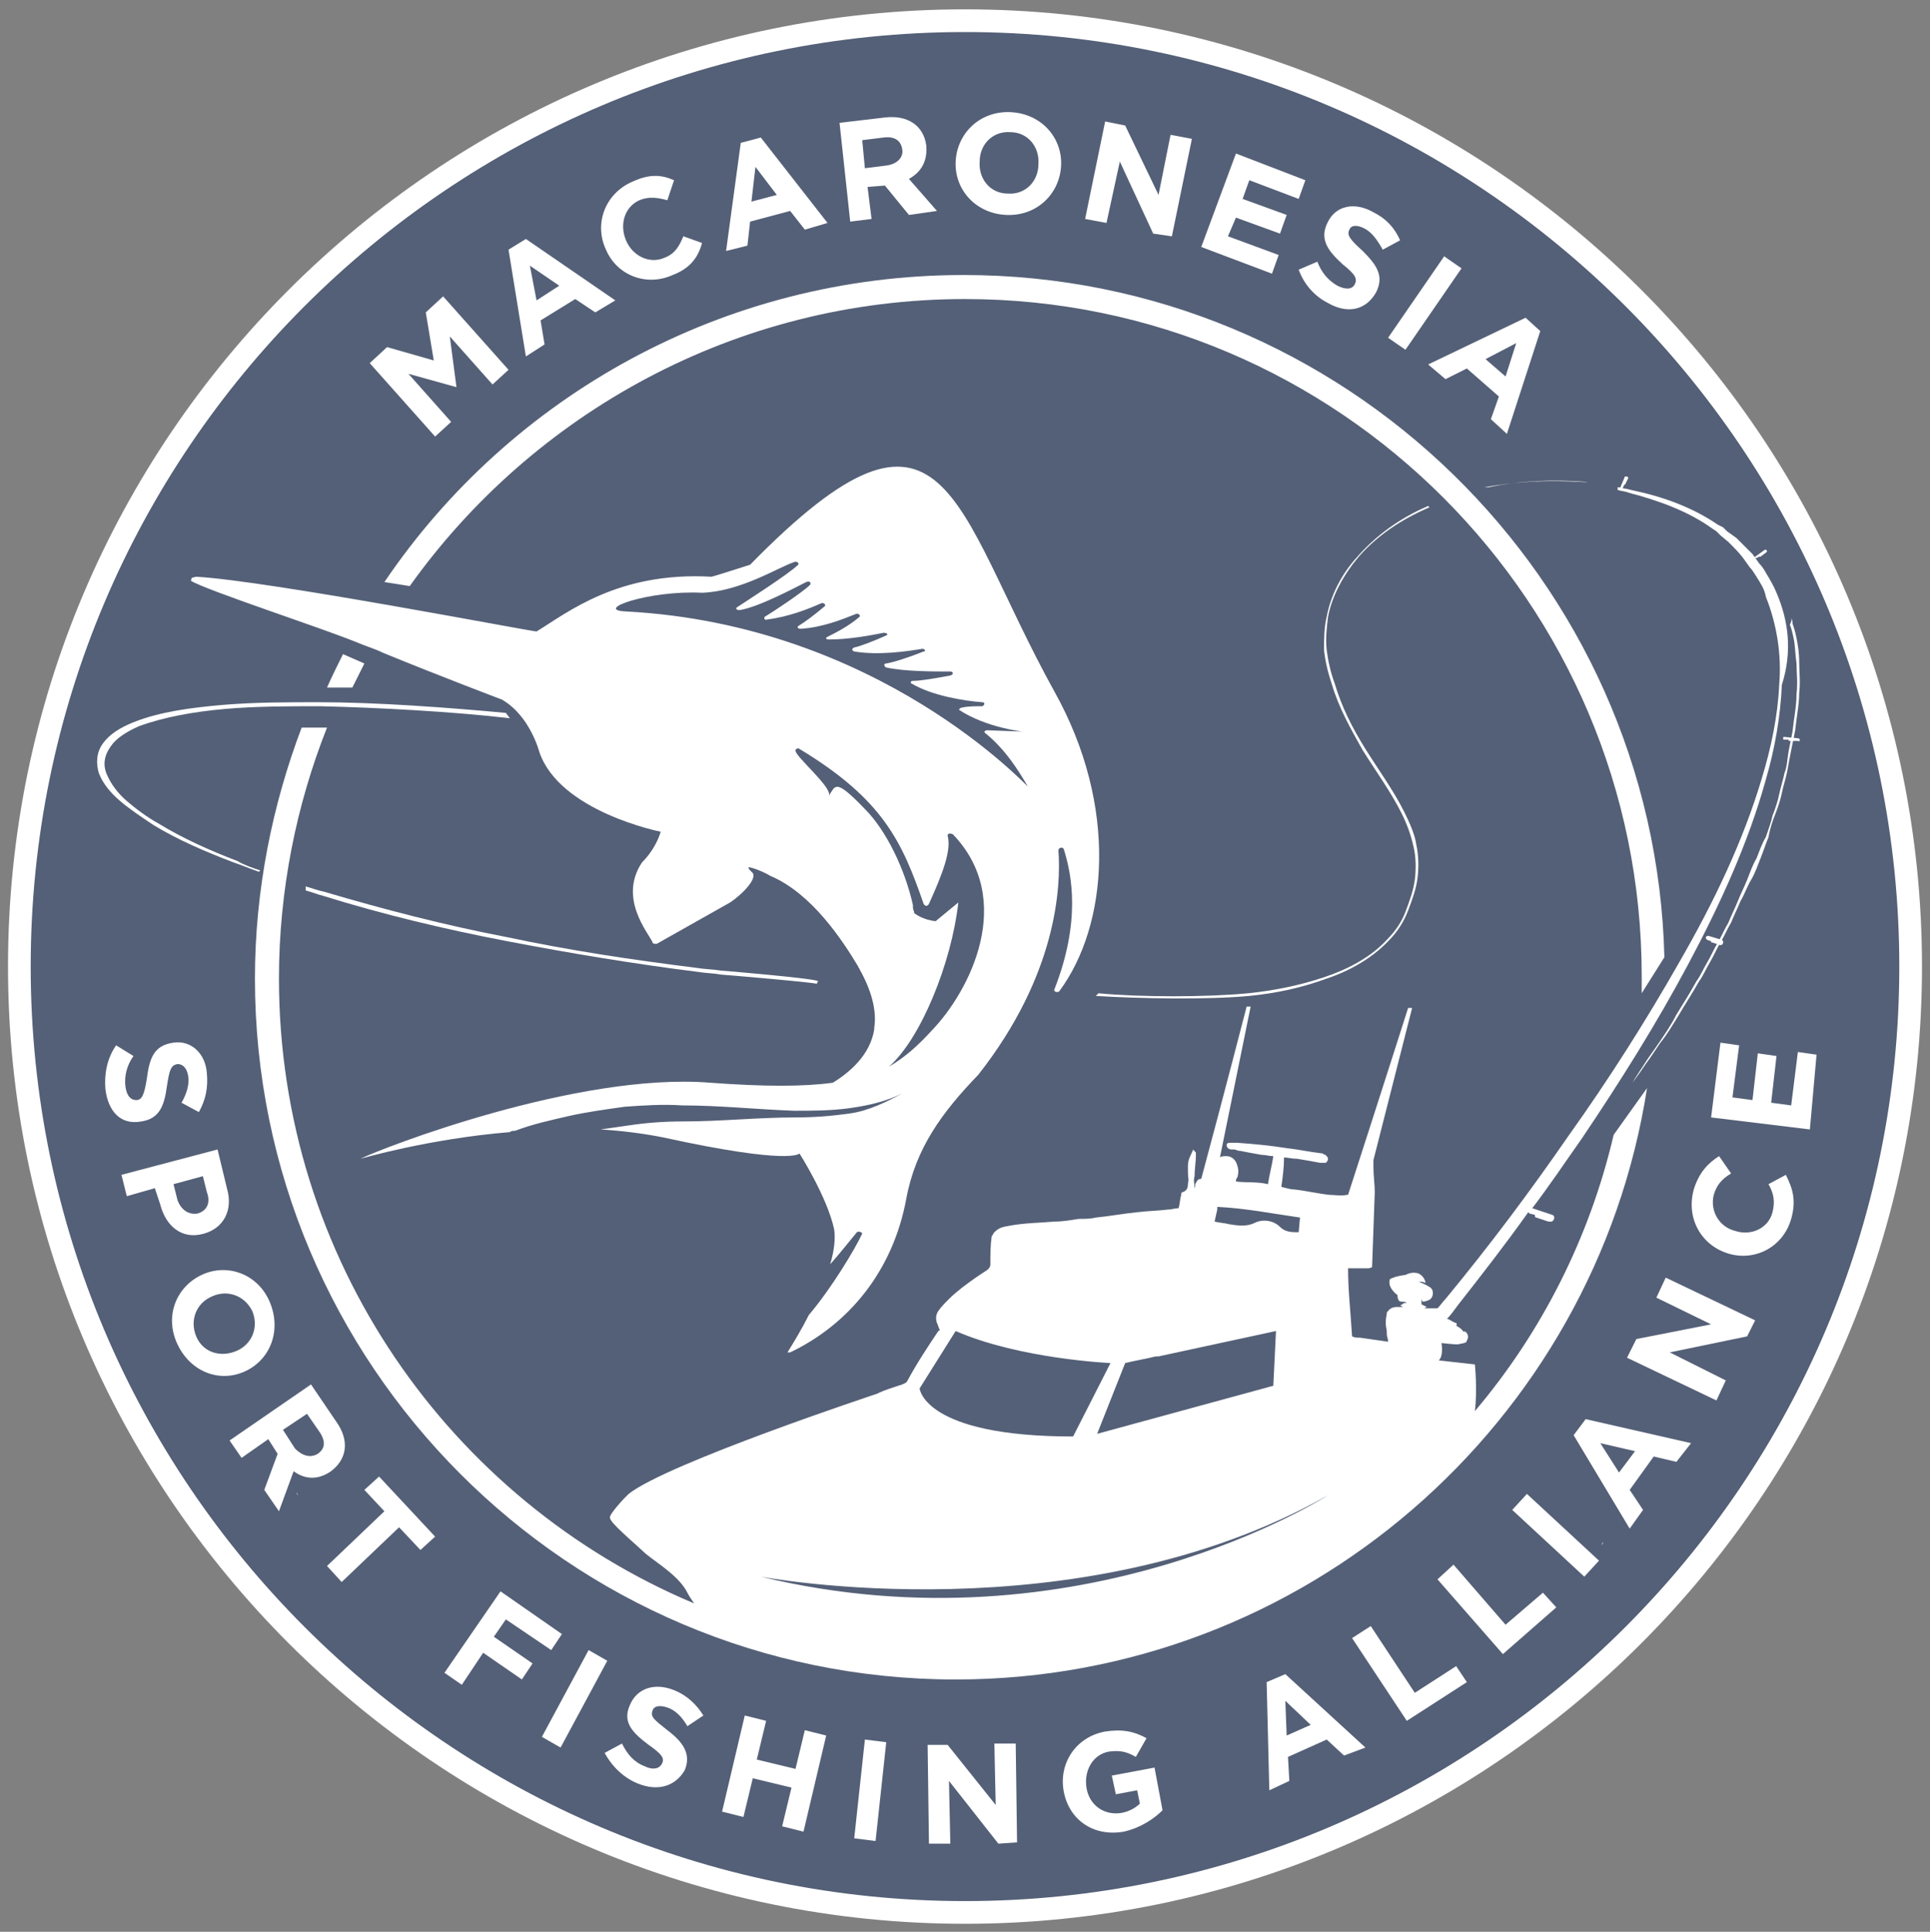 <?xml version="1.0" encoding="utf-8"?>
<!-- Generator: Adobe Illustrator 19.2.0, SVG Export Plug-In . SVG Version: 6.00 Build 0)  -->
<svg version="1.1" id="Capa_1" xmlns="http://www.w3.org/2000/svg" xmlns:xlink="http://www.w3.org/1999/xlink" x="0px" y="0px"
	 width="144.6px" height="144.7px" viewBox="0 0 144.6 144.7" style="enable-background:new 0 0 144.6 144.7;" xml:space="preserve"
	>
<rect x="0" y="0" width="144.6" height="144.7" fill="#808080" stroke="none"/>
<style type="text/css">
	.st0{opacity:0.34;fill:#002568;enable-background:new    ;}
	.st1{fill:#FFFFFF;}
	.st2{fill:#FFFFFF;stroke:#FFFFFF;stroke-width:0.5;stroke-miterlimit:10;}
</style>
<circle class="st0" cx="72.3" cy="72.3" r="71.3"/>
<g>
	<path class="st1" d="M20.4,98.4v-0.2C20.4,98.3,20.4,98.4,20.4,98.4z"/>
	<path class="st1" d="M20.4,98.4L20.4,98.4L20.4,98.4z"/>
	<path class="st1" d="M134.9,102.9v-0.2C134.9,102.8,134.9,102.8,134.9,102.9z"/>
	<path class="st1" d="M134.9,102.9L134.9,102.9L134.9,102.9z"/>
	<g>
		<path class="st1" d="M36.9,28.8l-3.2-3.6l0.5,3.8l0,0l-3.6-1l3.2,3.6l-1.2,1.1l-4.9-5.5L29,26l3.5,1l-0.6-3.6l1.3-1.2l4.9,5.5
			L36.9,28.8z"/>
		<path class="st1" d="M44.6,23.4l-1.5-1L40.5,24l0.3,1.8l-1.4,0.9l-1.3-8l1.3-0.8l6.7,4.6L44.6,23.4z M39.7,19.9l0.5,2.6l1.7-1.1
			L39.7,19.9z"/>
		<path class="st1" d="M50.4,20.6c-2,0.9-4.2,0-5-1.9l0,0c-0.9-1.9-0.1-4.2,2-5.1c1.3-0.6,2.2-0.5,3.1-0.1L50,15
			c-0.7-0.2-1.4-0.3-2.1,0c-1.1,0.5-1.5,1.8-1,3l0,0c0.5,1.2,1.8,1.8,2.9,1.3c0.8-0.3,1.1-0.9,1.4-1.6l1.4,0.5
			C52.3,19.3,51.7,20.1,50.4,20.6z"/>
		<path class="st1" d="M60.3,17.2l-1.1-1.4l-3,0.8L56,18.4l-1.6,0.4l1.1-8.1l1.5-0.4l5,6.4L60.3,17.2z M56.6,12.5l-0.3,2.6l1.9-0.5
			L56.6,12.5z"/>
		<path class="st1" d="M68.1,16.1l-1.8-2.2L65,14l0.3,2.4l-1.6,0.2l-0.8-7.4l3.4-0.4c1.7-0.2,2.9,0.6,3.1,2.1l0,0
			c0.1,1.2-0.4,2-1.3,2.5l2.1,2.4L68.1,16.1z M67.6,11.2c-0.1-0.7-0.6-1-1.4-0.9l-1.6,0.2l0.2,2.1l1.6-0.2
			C67.2,12.3,67.7,11.8,67.6,11.2L67.6,11.2z"/>
		<path class="st1" d="M75.4,16.1c-2.3-0.1-3.9-1.9-3.8-4l0,0c0.1-2.1,1.8-3.8,4.1-3.7c2.3,0.1,3.9,1.9,3.8,4l0,0
			C79.4,14.5,77.7,16.2,75.4,16.1z M77.8,12.3c0.1-1.3-0.8-2.4-2.1-2.4c-1.3-0.1-2.3,0.9-2.3,2.2l0,0c-0.1,1.3,0.8,2.4,2.1,2.4
			C76.8,14.6,77.8,13.6,77.8,12.3L77.8,12.3z"/>
		<path class="st1" d="M86.4,17.5l-2.5-5.4l-1,4.6l-1.6-0.3l1.5-7.3l1.5,0.3l2.5,5.2l0.9-4.5l1.6,0.3l-1.5,7.3L86.4,17.5z"/>
		<path class="st1" d="M90,18.5l2.6-7l5.2,2l-0.5,1.4l-3.7-1.4l-0.5,1.4l3.3,1.2l-0.5,1.4l-3.3-1.2L92,17.7l3.8,1.4l-0.5,1.4
			L90,18.5z"/>
		<path class="st1" d="M99.5,22.7c-1-0.5-1.8-1.4-2.2-2.5l1.4-0.6c0.3,0.8,0.8,1.4,1.5,1.8c0.6,0.3,1.1,0.3,1.3-0.1l0,0
			c0.2-0.4,0.1-0.7-0.9-1.5c-1.1-1-1.8-1.9-1.1-3.2l0,0c0.6-1.2,2-1.5,3.4-0.7c1,0.5,1.6,1.2,2,2.1l-1.3,0.7
			c-0.4-0.7-0.8-1.3-1.4-1.6c-0.6-0.3-1-0.2-1.1,0.1l0,0c-0.2,0.4,0,0.7,1,1.6c1.1,1.1,1.6,1.9,1,3.1l0,0
			C102.3,23.3,100.9,23.5,99.5,22.7z"/>
		<path class="st1" d="M104,25.3l4.2-6.1l1.3,0.9l-4.2,6.1L104,25.3z"/>
		<path class="st1" d="M111.7,31.4l0.6-1.7l-2.4-2.1l-1.6,0.8l-1.3-1.1l7.3-3.5l1.1,1l-2.5,7.7L111.7,31.4z M113.6,25.7l-2.3,1.2
			l1.5,1.3L113.6,25.7z"/>
	</g>
	<path class="st1" d="M33.3,123.3l-0.1-0.2C33.3,123.3,33.3,123.3,33.3,123.3z"/>
	<path class="st1" d="M33.3,123.3L33.3,123.3L33.3,123.3z"/>
	<path class="st1" d="M22.3,112l-0.1-0.2C22.3,111.9,22.3,111.9,22.3,112z"/>
	<path class="st1" d="M22.3,112L22.3,112L22.3,112z"/>
	<path class="st1" d="M14.5,98.2V98C14.4,98.1,14.5,98.2,14.5,98.2z"/>
	<path class="st1" d="M14.5,98.2L14.5,98.2L14.5,98.2z"/>
	<path class="st1" d="M120,115.7l0.1-0.2C120.1,115.7,120,115.7,120,115.7z"/>
	<path class="st1" d="M120,115.7L120,115.7L120,115.7z"/>
	<path class="st1" d="M128.9,102.6v-0.2C128.9,102.5,128.9,102.6,128.9,102.6z"/>
	<path class="st1" d="M128.9,102.6L128.9,102.6L128.9,102.6z"/>
	<g>
		<g>
			<path class="st1" d="M7.9,81.6c-0.1-1.1,0.1-2.3,0.8-3.3l1.3,0.8c-0.5,0.7-0.7,1.5-0.6,2.3c0.1,0.7,0.4,1,0.8,1l0,0
				c0.4,0,0.6-0.3,0.8-1.6c0.2-1.5,0.5-2.5,2-2.7l0,0c1.3-0.2,2.4,0.8,2.5,2.3c0.1,1.1-0.1,2-0.6,2.9l-1.3-0.7
				c0.4-0.7,0.6-1.4,0.5-2s-0.4-0.9-0.8-0.9l0,0c-0.5,0.1-0.6,0.4-0.8,1.7c-0.2,1.5-0.6,2.4-1.9,2.6l0,0C9,84.3,8.1,83.2,7.9,81.6z"
				/>
			<path class="st1" d="M12,90.2L11.6,89l-2.1,0.6L9.1,88l7.2-1.9L17,89c0.5,1.7-0.3,3-1.7,3.4l0,0C13.6,92.9,12.4,91.8,12,90.2z
				 M14.8,90.9c0.7-0.2,1-0.8,0.7-1.6l-0.3-1.2L13,88.7l0.3,1.2C13.6,90.7,14.2,91,14.8,90.9L14.8,90.9z"/>
			<path class="st1" d="M13.3,100.7c-1-2.1-0.1-4.3,1.8-5.2l0,0c1.9-0.9,4.2-0.1,5.1,2s0.1,4.3-1.8,5.2l0,0
				C16.5,103.6,14.3,102.8,13.3,100.7z M17.7,101.2c1.2-0.5,1.7-1.8,1.2-3c-0.6-1.2-1.9-1.6-3-1.1l0,0c-1.2,0.5-1.7,1.8-1.2,3
				C15.2,101.3,16.5,101.7,17.7,101.2L17.7,101.2z"/>
			<path class="st1" d="M19.8,111.6l1-2.7l-0.7-1.1l-2,1.4l-0.9-1.3l6.1-4.2l1.9,2.8c1,1.4,0.8,2.8-0.4,3.7l0,0c-1,0.7-2,0.6-2.8,0
				l-1.1,3L19.8,111.6z M23.8,108.9c0.6-0.4,0.6-1,0.1-1.7l-0.9-1.3l-1.8,1.2l0.9,1.4C22.7,109.1,23.3,109.2,23.8,108.9L23.8,108.9z
				"/>
			<path class="st1" d="M29.9,114.4l-4.3,4.1l-1.1-1.2l4.3-4.1l-1.5-1.6l1.1-1l4.2,4.5l-1.1,1L29.9,114.4z"/>
			<path class="st1" d="M37.9,121.3l-0.9,1.3l2.9,2l-0.8,1.2l-2.9-2l-1.6,2.4l-1.3-0.9l4.2-6.1l4.6,3.2l-0.8,1.2L37.9,121.3z"/>
			<path class="st1" d="M40.6,130.1l3.5-6.5l1.4,0.8l-3.5,6.5L40.6,130.1z"/>
			<path class="st1" d="M47.8,133.6c-1-0.4-1.9-1.2-2.5-2.3l1.3-0.7c0.4,0.8,0.9,1.4,1.7,1.7c0.6,0.3,1.1,0.2,1.3-0.2l0,0
				c0.2-0.4,0-0.7-1-1.4c-1.2-0.9-2-1.7-1.4-3l0,0c0.5-1.2,1.8-1.7,3.3-1.1c1,0.4,1.7,1.1,2.2,1.9l-1.2,0.8
				c-0.4-0.7-0.9-1.2-1.5-1.4c-0.6-0.2-1-0.1-1.1,0.2l0,0c-0.2,0.5,0.1,0.7,1.1,1.5c1.2,0.9,1.8,1.8,1.3,3l0,0
				C50.6,133.8,49.3,134.2,47.8,133.6z"/>
			<path class="st1" d="M58.6,136.8l0.7-2.9l-2.9-0.7l-0.7,2.9l-1.6-0.4l1.7-7.2l1.6,0.4l-0.7,2.9l2.9,0.7l0.7-2.9l1.6,0.4l-1.7,7.2
				L58.6,136.8z"/>
			<path class="st1" d="M64,137.7l0.8-7.4l1.6,0.2l-0.8,7.4L64,137.7z"/>
			<path class="st1" d="M74.8,138.1l-3.7-4.7l0.1,4.7h-1.6l-0.1-7.4H71l3.6,4.5l-0.1-4.6h1.6l0.1,7.4L74.8,138.1z"/>
			<path class="st1" d="M84.2,137.2c-2.3,0.4-4.1-0.9-4.5-3l0,0c-0.4-2.1,0.9-4.1,3.1-4.5c1.3-0.2,2.2,0,3.1,0.5l-0.8,1.4
				c-0.7-0.4-1.2-0.5-2-0.4c-1.2,0.2-1.9,1.4-1.7,2.7l0,0c0.2,1.3,1.3,2.1,2.6,1.9c0.6-0.1,1.1-0.4,1.4-0.7l-0.2-1l-1.6,0.3
				l-0.3-1.4l3.2-0.6l0.6,3.2C86.5,136.2,85.5,136.9,84.2,137.2z"/>
			<path class="st1" d="M100.7,131.5l-1.3-1.2l-2.9,1.3l0.1,1.8l-1.5,0.7l-0.2-8.1l1.4-0.6l6,5.5L100.7,131.5z M96.3,127.4l0.1,2.6
				l1.8-0.8L96.3,127.4z"/>
			<path class="st1" d="M105.4,128.9l-4.1-6.2l1.4-0.9l3.3,5l3.1-2l0.8,1.2L105.4,128.9z"/>
			<path class="st1" d="M112.6,123.9l-4.9-5.6l1.2-1.1l3.9,4.5l2.8-2.4l1,1.1L112.6,123.9z"/>
			<path class="st1" d="M118.7,118.1l-5.4-5l1.1-1.2l5.4,5L118.7,118.1z"/>
			<path class="st1" d="M125.6,109.5l-1.7-0.4l-1.8,2.5l1,1.5l-1,1.4l-4.2-7l0.9-1.2l7.9,1.8L125.6,109.5z M119.9,108.1l1.4,2.2
				l1.2-1.6L119.9,108.1z"/>
			<path class="st1" d="M130.9,100.1l-5.8,1.2l4.2,2.1l-0.7,1.5l-6.7-3.2l0.7-1.4l5.6-1.1l-4.1-2l0.7-1.5l6.7,3.2L130.9,100.1z"/>
			<path class="st1" d="M134.2,91.3c-0.6,2.1-2.7,3.2-4.7,2.6l0,0c-2-0.6-3.2-2.6-2.6-4.8c0.4-1.3,1.1-2,1.9-2.5l0.9,1.3
				c-0.7,0.4-1.1,0.9-1.3,1.6c-0.3,1.2,0.4,2.4,1.6,2.7l0,0c1.2,0.4,2.5-0.2,2.8-1.4c0.2-0.8,0.1-1.4-0.3-2.1l1.3-0.7
				C134.3,89,134.6,89.9,134.2,91.3z"/>
			<path class="st1" d="M135.6,84.6l-7.4-0.9l0.7-5.6l1.4,0.2l-0.5,3.9l1.5,0.2l0.4-3.5l1.4,0.2l-0.4,3.5l1.5,0.2l0.5-4l1.4,0.2
				L135.6,84.6z"/>
		</g>
	</g>
	<path class="st1" d="M79,51.8c-7.7-13.9-8-24.6-22.8-9.5c0,0-2.8,0.9-2.9,0.9c-7-0.4-10.8,2.7-13.1,4.1c-0.4,0-20.1-3.8-25.5-4.1
		c-0.5,0.1-0.3,0.1-0.4,0.3c1.1,0.7,9.7,3.5,12.4,4.6c0.7,0.3,1.4,0.5,2,0.8c4.4,1.8,8.9,3.5,8.9,3.5c2.1,1.2,2.8,3.9,2.8,3.9
		c1.5,4.5,9.1,6,9.1,6s-0.3,1.2-1.4,2.3c-1.8,2.7,0.5,5.3,0.8,6c0,0.1,0.2,0.1,0.3,0.1l5.5-3.1c0.9-0.6,2.2-1.9,1.6-2.3
		C56,65,56,64.9,56.3,65c0.4,0.1,1.1,0.4,1.4,0.6c3.1,1.3,5.4,4.8,6.6,6.8c0,0.1,0.1,0.1,0.1,0.2c0.9,1.6,1.3,3.1,1.1,4.4v0.1
		c-0.3,1.9-1.8,3.2-3.1,4c-2.2,0.3-5.1,0.3-9.2,0C43.3,80.3,28.6,86,27,86.8c0,0,5.1-1.5,11.2-2c0.1-0.1,0.3-0.1,0.4-0.1
		c1.3-0.5,2.7-0.8,4-1.1s2.8-0.5,4.2-0.7c1.4-0.1,2.9-0.2,4.3-0.1c2.8,0,5.6,0.3,8.4,0.4c1.4,0,2.8,0,4.2-0.2
		c1.4-0.2,2.7-0.5,3.9-1.1c-1.1,0.6-2.5,1.3-3.9,1.5s-2.7,0.3-4.1,0.3c-2.8,0-5.6,0.3-8.4,0.3c-1.4,0-2.8,0.1-4.1,0.3
		c-0.7,0.1-1.4,0.2-2.1,0.3c1.6,0.1,3.2,0.3,4.7,0.6c9.6,2.1,10.2,1.2,10.2,1.2s2.1,3.3,2.6,5.7c0.1,0.7,0,1.6-0.3,2.6
		c0.8-0.9,1.5-1.8,2-2.4c0.1-0.1,0.4,0,0.4,0.1c-0.5,1.1-2.3,4.1-4,6.1c-0.5,1-1.1,2-1.6,2.8c0.1,0,0.2,0,0.2,0
		c4.4-2.1,7.7-6.1,8.7-11.5c0.7-3.8,2.7-6.5,5.4-9.3l0,0l0,0c5.9-7.5,6.2-14.1,6-16.8c0-0.2,0.3-0.3,0.4-0.1
		C80.3,65.5,81,69,79,74.1c-0.1,0.2,0.3,0.3,0.4,0.1C83,69.3,83.8,60.4,79,51.8z M61.8,60.1L61.8,60.1
		C61.8,60.1,61.9,60.1,61.8,60.1C61.9,60.1,61.8,60.1,61.8,60.1z M69.8,77.2c-1,1.1-2,2-3.2,2.7c2.4-2.1,4.7-7.8,5.2-12.3L70.1,69
		c-1-0.1-1.6-0.6-1.6-0.6c0-0.1-0.1-0.3-0.1-0.4s0-0.1,0-0.2c-0.6-2.7-2-5.6-3.6-7.2c-2.3-2.4-2.2-1.7-2.7-1c0.3-0.6-2.6-3-2.5-3.4
		c0-0.1,0.2-0.2,0.3-0.1c6.3,3.8,7.7,7,9.3,11.6c0.1,0.2,0.3,0.2,0.4,0c1-2.2,1.7-4,1.4-5.1c0-0.2,0.2-0.2,0.4-0.1
		C76.1,67.4,72.7,74.2,69.8,77.2z M46.9,45.8c-2.5-0.1,1.7-1.6,5.7-1.4c2.9-0.1,5.7-1.9,6.9-2.3c0.2-0.1,0.4,0.1,0.3,0.2
		c-0.7,0.7-4,2.8-4.6,3.2c-0.1,0.1,0,0.2,0.2,0.2c1.4-0.2,4.2-1.7,5-2.1c0.2-0.1,0.4,0,0.3,0.2c-0.6,0.6-2.9,2.1-3.4,2.4
		c-0.1,0.1,0,0.3,0.2,0.2c1.6-0.2,3.1-0.8,4-1.2c0.2-0.1,0.4,0.1,0.3,0.2c-0.7,0.6-1.5,1.2-2,1.5c-0.1,0.1,0,0.2,0.2,0.2
		c1.6-0.1,3.1-0.7,4.1-1.1c0.2-0.1,0.4,0.1,0.3,0.2c-0.8,0.7-1.8,1.2-2.4,1.5c-0.2,0.1-0.1,0.2,0.1,0.2c1.5,0,3.1-0.3,4.1-0.5
		c0.2,0,0.4,0.1,0.2,0.2c-0.9,0.4-1.9,0.8-2.4,0.9c-0.2,0.1-0.2,0.2,0,0.3c1.8,0.3,3.9,0,5.1-0.2c0.2,0,0.3,0.2,0.1,0.2
		c-1,0.4-2.2,0.8-2.8,0.9c-0.2,0-0.2,0.2,0,0.3c1.4,0.3,3.5,0.3,4.8,0.3c0.2,0,0.3,0.2,0,0.3C70.1,50.8,69,51,68.4,51
		c-0.2,0-0.2,0.2-0.1,0.2c1.5,0.9,3.9,1.3,5.3,1.4c0.2,0,0.2,0.2,0,0.3c-0.5,0-1.1,0-1.5,0.1c-0.2,0-0.3,0.2-0.2,0.2
		c2,1.3,4.7,1.6,4.7,1.6L74,54.7c-0.2,0-0.3,0.1-0.2,0.2c1.5,1.2,2.5,2.8,3.2,4C77,59,65.9,46.8,46.9,45.8z"/>
	<path class="st1" d="M26.4,51.5c0.3-0.6,0.6-1.2,0.9-1.8L25.7,49c-0.4,0.8-0.8,1.6-1.2,2.5H26.4z"/>
	<path class="st1" d="M72.3,22.4c28,0,50.7,22.8,50.7,50.7c0,0.4,0,0.9,0,1.3l1.7-2.7c-0.7-28.3-24-51.1-52.5-51.1
		c-18,0-34,9.1-43.4,23l1.9,0.3C39.9,31,55.1,22.4,72.3,22.4z"/>
	<g>
		<path class="st1" d="M129,70.4l-1-0.3c-0.1,0-0.1,0-0.2,0.1c0,0.1,0,0.1,0.1,0.2l0.3,0.1c0,0.1,0,0.1,0.1,0.1l0.6,0.2l0,0
			C129.1,70.8,129.2,70.5,129,70.4z"/>
		<path class="st1" d="M134.7,55.3l-1-0.1c-0.1,0-0.1,0-0.1,0.1s0,0.1,0.1,0.1h0.3c0,0.1,0,0.1,0.1,0.1h0.6l0,0
			C134.9,55.6,134.9,55.3,134.7,55.3z"/>
		<path class="st1" d="M132.2,41.2l-0.7,0.5c0,0-0.1,0.1,0,0.1h0.1l0.2-0.1h0.1l0.4-0.3l0,0C132.5,41.3,132.3,41.1,132.2,41.2z"/>
		<path class="st1" d="M121.7,35.8l-0.3,0.7c0,0,0,0.1,0.1,0.1c0,0,0.1,0,0.1-0.1l0.1-0.2c0,0,0.1,0,0.1-0.1l0.2-0.4l0,0
			C122,35.7,121.7,35.6,121.7,35.8z"/>
	</g>
	<path class="st1" d="M134.2,46.3c0,0,0.1,0.1,0.1,0.4c0.1,0.3,0.2,0.6,0.3,1.1s0.2,1.1,0.2,1.8s0.1,1.5,0,2.3
		c0,0.9-0.2,1.8-0.3,2.8c-0.1,0.5-0.2,1-0.3,1.5s-0.2,1-0.3,1.6c-0.1,0.5-0.3,1.1-0.4,1.6c-0.1,0.5-0.3,1.1-0.5,1.6
		s-0.4,1.1-0.5,1.7c-0.2,0.5-0.4,1.1-0.6,1.6c-0.2,0.5-0.4,1.1-0.7,1.6s-0.5,1.1-0.8,1.6c-0.2,0.5-0.5,1.1-0.7,1.6
		c-0.3,0.5-0.5,1-0.8,1.5s-0.5,1-0.8,1.5s-0.5,1-0.8,1.4c-0.5,0.9-1.1,1.8-1.5,2.5c-0.5,0.8-0.9,1.5-1.4,2.1
		c-0.4,0.6-0.8,1.2-1.1,1.6c-0.6,0.9-1,1.4-1,1.4s0.3-0.5,0.9-1.4c0.3-0.5,0.7-1,1.1-1.6s0.9-1.3,1.3-2.1c0.5-0.8,1-1.6,1.5-2.5
		c0.3-0.4,0.5-0.9,0.8-1.4s0.5-1,0.8-1.5s0.5-1,0.8-1.5c0.2-0.5,0.5-1.1,0.7-1.6s0.5-1.1,0.7-1.6s0.4-1.1,0.7-1.6
		c0.2-0.5,0.4-1.1,0.7-1.6c0.2-0.6,0.4-1.1,0.5-1.6c0.2-0.5,0.4-1.1,0.5-1.6s0.3-1.1,0.4-1.6c0.2-0.5,0.2-1,0.3-1.6
		c0.1-0.5,0.2-1,0.3-1.5c0.1-1,0.3-1.9,0.3-2.8c0.1-0.9,0-1.6,0-2.3c-0.1-0.7-0.1-1.3-0.2-1.8c-0.1-0.5-0.2-0.9-0.3-1.1
		C134.3,46.4,134.2,46.3,134.2,46.3z"/>
	<path class="st1" d="M133.1,44.4c-0.2-0.5-0.5-1-0.8-1.5c-0.1-0.2-0.3-0.5-0.5-0.7l-0.5-0.7l0,0c-0.4-0.4-0.8-0.8-1.2-1.2l-0.7-0.5
		l-0.3-0.3l0,0l-0.4-0.2c-1.9-1.3-4.1-2.1-6.5-2.6c-0.3-0.1-0.6-0.1-0.9-0.2h-0.1v0.1v0.1c0.3,0.1,0.6,0.1,0.8,0.2
		c2.3,0.6,4.5,1.4,6.3,2.7l0.3,0.2l0,0l0.3,0.3l0.6,0.5c0.4,0.4,0.8,0.8,1.1,1.2l0,0l0.5,0.7c0.2,0.2,0.3,0.4,0.5,0.7
		c0.3,0.5,0.6,0.9,0.7,1.5c0.8,2,1.2,4.3,1,6.6c-0.1,2.3-0.6,4.7-1.3,7c-1.4,4.7-3.6,9.3-6.2,13.8c-2.5,4.4-5.3,8.8-8.3,13
		c-2.9,4.2-5.9,8.2-9.2,12.2c-0.2,0.2-0.4,0.5-0.6,0.7c-0.3,0-0.7,0-1,0l0,0l0.2-0.1l0,0l-0.4-0.2l0,0l0,0c0-0.1,0-0.3,0-0.5l0,0
		c0,0.1,0,0.2,0.1,0.3l0,0c0,0,0.2,0,0.4-0.1c0.4-0.1,0.5-0.8,0.1-1c-0.3-0.2-0.6-0.3-0.8-0.4l0,0c0.2,0,0.3,0,0.5,0.1l0,0
		c0-0.1-0.1-0.5-0.5-0.7c-0.5-0.2-1,0.1-1,0.1l0,0c-0.1,0-0.7,0.1-0.9,0.2c-0.3,0.1-0.3,0.1-0.3,0.4s0.3,0.7,0.6,0.9l0,0
		c0,0,0,0.3,0.1,0.4c0.1,0.2,0.4,0,0.6,0.2c0,0-0.1,0-0.2,0l0,0l-0.3,0.2l0,0c0,0,0.1,0,0.2,0.1l0,0c-0.1,0-0.3,0-0.5,0
		c0,0-0.4,0-0.6,0.3c-0.1,0.1-0.1,0.1-0.1,0.2c-0.1,0.5-0.1,0.8,0,1.3c0,0.1,0,0.1,0,0.2l0,0c0,0.2,0.1,0.4,0.1,0.6
		c-0.7-0.1-1.4-0.2-2.1-0.3c-0.2,0-0.4,0-0.6-0.1c-0.1-1.7-0.3-3.4-0.3-5.1c0.1,0,0.3,0,0.4,0c0.4,0,0.7,0,1.1,0
		c0.2,0,0.3-0.1,0.3-0.1l0.2-5.6c0-0.6-0.1-1.2-0.1-1.9c0-0.2,0-0.3,0-0.5l2.9-11.4h-0.3c0,0-2.2,6.9-4.5,14h-0.1
		c-0.4,0.1-0.9,0-1.3,0c-0.9-0.1-1.7-0.3-2.6-0.4c-0.3,0-0.6-0.1-1-0.2c0.1-0.7,0.2-1.4,0.2-2.2c0.3,0,0.6,0.1,1,0.1
		c0.6,0.1,1.2,0.2,1.7,0.3c0.1,0,0.3,0,0.4,0s0.2-0.2,0.2-0.3c0-0.1-0.1-0.2-0.2-0.3c0,0-0.1,0-0.2-0.1c-0.9-0.1-1.8-0.3-2.7-0.4
		c-1.3-0.2-2.3-0.3-3.7-0.4c-0.2,0-0.4,0-0.6,0c-0.1,0-0.2,0.1-0.2,0.1c0,0.1,0,0.2,0.1,0.3c0.1,0.1,0.2,0.1,0.4,0.1
		c0.3,0,0.2,0.1,0.5,0.1c0.5,0.1,1,0.2,1.6,0.3c0.3,0,0.6,0.1,0.9,0.1c-0.1,0.7-0.3,1.4-0.4,2.1c-0.8-0.2-1.6-0.1-2.4-0.2
		c0-0.1,0-0.2,0.1-0.3c0.1-0.3,0.1-0.6,0-0.9c-0.1-0.4-0.4-0.7-0.8-0.7c-0.2,0-0.4,0-0.5,0.1l2.3-11.3h-0.3c0,0-1.7,6.6-3.4,12.9
		c-0.2,0-0.3,0.1-0.4,0.3c-0.1,0.1,0,0.2-0.1,0.4c0-0.3-0.1-0.6,0-0.9c0-0.5,0.1-1.1,0.1-1.6c0-0.3,0-0.1-0.2-0.4
		c-0.2,0.5-0.4,0.7-0.4,1.3c0,1.3,0.1,0.7,0,1.3c0,0.3-0.1,0.5-0.4,0.6c-0.1,0-0.1,0.1-0.1,0.2c-0.1,0.3-0.1,0.7-0.2,1
		c-0.3,0-0.5,0.1-0.8,0.1c-0.8,0.1-1.5,0.1-2.3,0.2c-1,0.1-2.1,0.3-3.1,0.4c-0.4,0.1-0.9,0.1-1.3,0.1c-0.6,0.1-1.2,0.2-1.8,0.2
		c-1.1,0.1-2.2,0.1-3.3,0.3c-0.5,0.1-0.8,0.1-1.2,0.5c-0.1,0.1-0.1,0.2-0.2,0.3c-0.1,0.7-0.1,1.4-0.1,2.1c0,0.2-0.1,0.3-0.2,0.4
		c-0.3,0.2-0.6,0.4-0.9,0.6c-0.7,0.5-1.4,1-2,1.6c-0.3,0.3-0.6,0.6-0.8,0.9c-0.2,0.3-0.2,0.6-0.1,0.9c0.1,0.2,0.1,0.3,0.2,0.5
		c0,0,0,0.1-0.1,0.1c-0.8,1.2-1.6,2.4-2.3,3.7c-0.1,0.2-0.2,0.2-0.4,0.3c-0.6,0.2-1.3,0.4-1.9,0.7c0,0-15.7,5.2-18.6,7.5
		c-0.1,0.1-0.2,0.2-0.3,0.3c-0.3,0.3-1,1.1-1.1,1.4c0,0.1,0,0.2,0.1,0.3c0.2,0.4,2.3,2.2,2.6,2.5c1,0.8,2.5,1.7,3.1,2.9
		c0.1,0.2,0.3,0.5,0.5,0.8c-18.3-7.7-31.1-25.8-31.1-46.8c0-6.6,1.3-13,3.6-18.8h-1.9c-2.2,5.8-3.5,12.2-3.5,18.8
		c0,28.9,23.5,52.5,52.5,52.5c26.1,0,47.9-19.2,51.8-44.3l-2.5,3.5c-1.8,7.7-5.4,14.8-10.4,20.7c0.2-1.6,0-3.5,0-3.5l-2.7-0.3
		c0.2-0.2,0.3-0.6,0.2-1.3l0,0c0.1,0,0.8,0.1,1.2,0.1c0.5-0.1,0.7-0.1,0.7-0.3c0.1-0.1,0.2-0.5-0.2-0.7l0,0v0.1l0,0
		c-0.1-0.1-0.2-0.3-0.6-0.5l0,0c0,0,0.1-0.1,0-0.2c-0.1,0-0.6-0.3-0.6-0.3c-0.1,0-0.1,0-0.1,0c0.3-0.3,0.5-0.6,0.8-1
		c1.8-2.3,3.6-4.6,5.3-7c0,0,0,0,0.1,0.1L115,91c0,0.1,0,0.2,0.1,0.2l0.9,0.3c0,0,0,0,0.1,0c0.3,0.1,0.5-0.4,0.2-0.5l-1.5-0.5
		c1.3-1.7,2.5-3.5,3.7-5.2c2.9-4.3,5.6-8.6,8-13.1s4.5-9.1,5.8-13.8c0.7-2.4,1.1-4.8,1.2-7.1C134.3,48.8,134,46.5,133.1,44.4z
		 M91.2,90.6v-0.2c2.1,0.1,4.1,0.5,6.2,0.8l-0.1,1.1c-0.5,0-1,0-1.4-0.4c-0.5-0.5-1.3-0.6-1.9-0.3c-0.6,0.3-1.3,0.2-1.9,0.1
		c-0.4-0.1-0.7-0.1-1.1-0.2L91.2,90.6z M86.6,101.6c0.1,0,0.1,0,0.2,0l8.8-1.9l-0.2,4.1l-13.2,3.6l2.1-5.3
		C85.1,101.9,85.8,101.8,86.6,101.6z M71.6,99.7c4.8,2.1,11.6,2.4,11.6,2.4l-2.8,5.5c-11.2,0-11.5-3.6-11.5-3.6L71.6,99.7z
		 M99.5,112c0,0-18.5,11.9-42.5,6.1C57,118.1,80.8,122.6,99.5,112z M109.1,98.8C109.1,98.8,109.1,98.9,109.1,98.8L109.1,98.8
		C109.1,98.7,109.1,98.7,109.1,98.8L109.1,98.8z"/>
	<g>
		<path class="st1" d="M19.5,65.2c-0.6-0.2-1.2-0.4-1.7-0.7c-2.1-0.8-4.1-1.7-5.9-2.8c-0.9-0.5-1.7-1.1-2.4-1.7
			c-0.7-0.6-1.2-1.3-1.5-2s-0.2-1.4,0.3-2.1c0.4-0.6,1.2-1.1,2.1-1.5c1.9-0.7,4.2-1.1,6.5-1.3s4.7-0.2,7.1-0.2
			c4.3,0.1,9.9,0.4,14.2,0.9l-0.3-0.4c-4.3-0.4-9.7-0.8-14-0.8c-2.4,0-4.8,0-7.2,0.2C14.4,53,12,53.3,10,54.1
			c-1,0.4-1.8,0.9-2.3,1.6c-0.5,0.7-0.5,1.5-0.3,2.2C7.7,58.7,8.3,59.4,9,60s1.6,1.2,2.5,1.8c1.8,1.1,3.9,2,6,2.8
			c0.6,0.2,1.3,0.5,1.9,0.7L19.5,65.2z"/>
		<path class="st1" d="M54,72.7c-0.6-0.1-1.2-0.1-1.8-0.2c-4.8-0.6-9.5-1.3-14.2-2.3c-4.7-0.9-9.3-2.1-13.7-3.4
			c-0.5-0.1-1-0.3-1.4-0.4c0,0.1,0,0.2,0,0.3c0.4,0.1,0.9,0.3,1.3,0.4c4.5,1.4,9.1,2.5,13.8,3.4s9.5,1.7,14.3,2.3
			c0.6,0.1,1.2,0.1,1.7,0.2c0.1,0,7.2,0.6,7.2,0.7c0-0.1,0.1-0.2,0.1-0.2C61.2,73.3,54.1,72.7,54,72.7z"/>
	</g>
	<g>
		<path class="st1" d="M111.2,36.5L111.2,36.5c0.1,0,0.2,0,0.3,0c2.4-0.5,4.9-0.6,7.4-0.4C118.9,36.2,115.6,35.7,111.2,36.5z"/>
		<path class="st1" d="M105.2,60.8c-0.8-1.6-1.9-3.1-2.9-4.7c-1-1.6-1.8-3.2-2.3-4.9c-0.3-0.8-0.5-1.7-0.6-2.5s0-1.7,0.1-2.5
			c0.3-1.6,1.2-3.2,2.3-4.5c1.4-1.6,3.2-2.8,5.3-3.7l-0.1-0.1c-2.1,0.9-3.9,2.2-5.3,3.8c-1.2,1.3-2,2.9-2.3,4.5
			c-0.2,0.8-0.2,1.7-0.2,2.5c0.1,0.9,0.3,1.7,0.6,2.6c0.5,1.7,1.4,3.3,2.3,4.9c1,1.6,2.1,3.1,2.9,4.7c0.4,0.8,0.7,1.6,0.9,2.5
			c0.2,0.8,0.2,1.7,0.1,2.5c-0.1,0.8-0.4,1.6-0.7,2.4c-0.3,0.8-0.8,1.5-1.4,2.1c-1.2,1.3-2.9,2.2-4.7,2.8c-1.8,0.6-3.7,1-5.7,1.2
			c-3.1,0.3-8.1,0.3-11.2,0l-0.2,0.2c3.2,0.2,8.3,0.3,11.5,0c2-0.2,3.9-0.6,5.8-1.3c1.8-0.6,3.5-1.6,4.7-2.9
			c0.6-0.6,1.1-1.4,1.4-2.2c0.3-0.8,0.6-1.6,0.7-2.4s0.1-1.7-0.1-2.6C106,62.5,105.6,61.6,105.2,60.8z"/>
	</g>
	<path class="st2" d="M58.2,73.1"/>
	<g>
		<path class="st1" d="M72.3,144.1c-39.6,0-71.7-32.2-71.7-71.7c0-39.6,32.2-71.7,71.7-71.7c39.6,0,71.7,32.2,71.7,71.7
			S111.9,144.1,72.3,144.1z M72.3,2.4c-38.6,0-70,31.4-70,70s31.4,70,70,70s70-31.4,70-70S110.9,2.4,72.3,2.4z"/>
	</g>
</g>
</svg>
